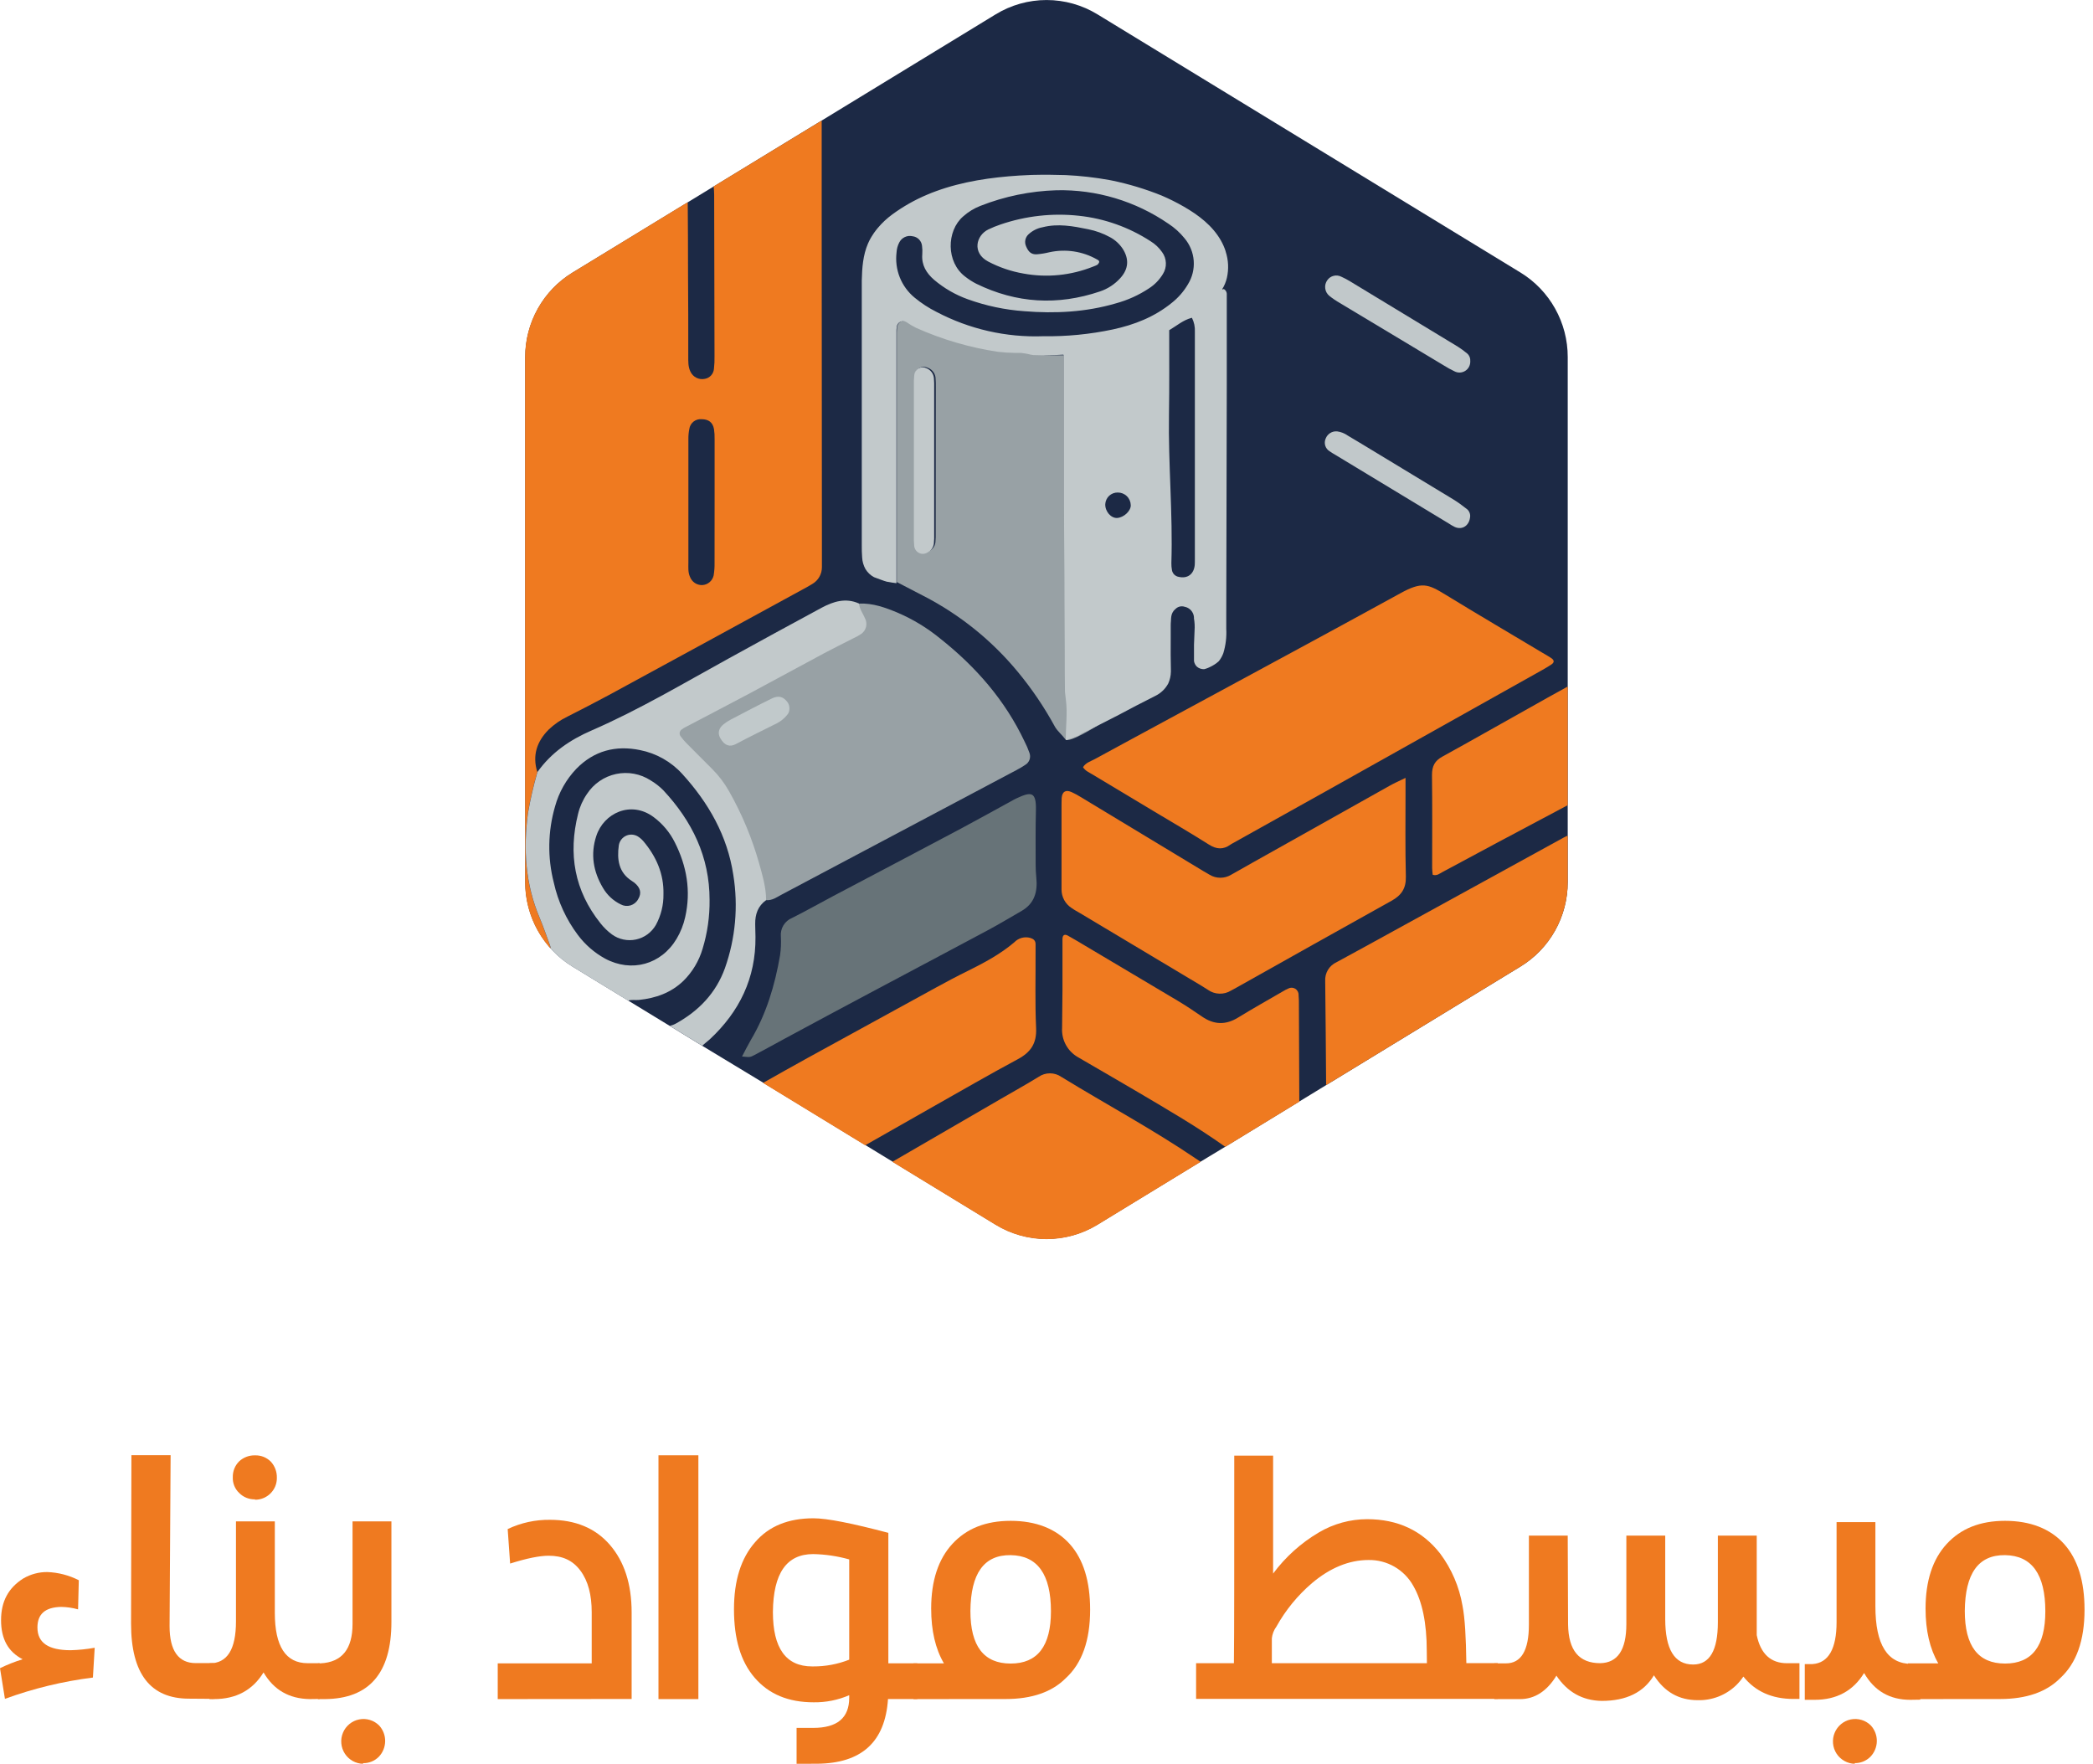 <svg xmlns="http://www.w3.org/2000/svg" width="89" height="75" viewBox="0 0 89 75" fill="none"><g clip-path="url(#clip0_4003_914)"><path d="M66.664 15.183V37.51C66.664 38.233 66.478 38.943 66.126 39.572C65.773 40.202 65.265 40.729 64.65 41.103L56.39 46.142L55.249 46.839L52.103 48.761L51.054 49.395L46.669 52.072C46.016 52.47 45.267 52.681 44.503 52.681C43.739 52.681 42.99 52.47 42.337 52.072L37.946 49.392L36.795 48.689L32.451 46.037L29.862 44.471L28.477 43.622L26.715 42.548L24.349 41.103C23.734 40.729 23.226 40.202 22.873 39.572C22.52 38.943 22.335 38.233 22.335 37.51V15.183C22.335 14.46 22.521 13.75 22.874 13.121C23.227 12.492 23.735 11.964 24.349 11.59L29.25 8.599L30.352 7.926L34.938 5.127L42.337 0.611C42.99 0.212 43.739 0.001 44.503 0.001C45.267 0.001 46.016 0.212 46.669 0.611L64.657 11.59C65.27 11.965 65.777 12.493 66.128 13.122C66.48 13.751 66.665 14.461 66.664 15.183Z" fill="#1C2945"></path><path d="M45.69 29.731C45.672 29.605 45.658 29.478 45.646 29.359C45.618 29.075 45.604 28.79 45.603 28.504C45.603 25.725 45.603 22.945 45.603 20.164C45.603 18.476 45.603 16.789 45.603 15.106H45.549H44.7C44.544 15.107 44.388 15.1 44.232 15.083C44.153 15.073 44.075 15.057 43.998 15.037C43.809 15 43.616 14.985 43.423 14.992C43.171 14.987 42.919 14.971 42.668 14.945C41.709 14.836 40.768 14.61 39.864 14.271C39.575 14.171 39.29 14.056 39.012 13.927C38.866 13.858 38.725 13.779 38.591 13.689C38.552 13.663 38.508 13.648 38.462 13.644C38.416 13.64 38.37 13.647 38.327 13.665C38.284 13.682 38.246 13.71 38.217 13.746C38.188 13.782 38.167 13.824 38.158 13.87C38.155 13.877 38.153 13.884 38.151 13.891C38.141 13.971 38.136 14.052 38.134 14.134C38.134 14.237 38.134 14.341 38.134 14.446C38.134 15.757 38.134 17.068 38.134 18.38V24.013C38.134 24.161 38.134 24.311 38.134 24.457V24.75C38.511 24.946 38.889 25.145 39.267 25.338C40.81 26.131 42.177 27.232 43.284 28.574C43.882 29.297 44.409 30.076 44.858 30.901C44.957 31.082 45.181 31.267 45.302 31.436C45.444 31.632 46.651 30.87 46.882 30.714C46.916 30.691 45.649 31.381 45.681 31.347C45.681 31.307 45.746 31.309 45.748 31.27C45.721 30.758 45.76 30.238 45.69 29.731ZM39.789 22.639C39.793 22.782 39.788 22.926 39.775 23.069C39.763 23.153 39.729 23.231 39.678 23.298C39.626 23.364 39.559 23.416 39.482 23.449C39.428 23.481 39.367 23.499 39.305 23.502C39.242 23.506 39.18 23.493 39.123 23.467C39.066 23.441 39.017 23.401 38.979 23.351C38.941 23.301 38.915 23.243 38.904 23.181C38.888 23.018 38.883 22.854 38.888 22.689C38.888 21.642 38.888 20.595 38.888 19.547C38.888 18.5 38.888 17.452 38.888 16.405C38.883 16.241 38.889 16.077 38.907 15.914C38.917 15.856 38.94 15.801 38.974 15.754C39.009 15.707 39.054 15.668 39.106 15.641C39.157 15.615 39.215 15.6 39.273 15.599C39.331 15.598 39.389 15.611 39.442 15.636C39.531 15.666 39.61 15.721 39.67 15.794C39.731 15.868 39.769 15.956 39.781 16.051C39.793 16.194 39.797 16.337 39.794 16.481L39.789 22.639Z" fill="#98A1A5"></path><path d="M52.166 16.369V16.242V12.977V12.7C52.166 12.653 52.166 12.607 52.166 12.562C52.166 12.536 52.166 12.512 52.166 12.487C52.163 12.446 52.15 12.406 52.128 12.372C52.106 12.337 52.076 12.309 52.04 12.289L52.013 12.302C51.999 12.302 51.985 12.315 51.971 12.321L51.983 12.309C51.988 12.305 51.995 12.301 52.003 12.299C51.992 12.298 51.981 12.298 51.97 12.299C52.063 12.15 52.131 11.986 52.171 11.814C52.255 11.443 52.237 11.056 52.118 10.695C52.118 10.692 52.118 10.689 52.118 10.686C52.067 10.527 52 10.375 51.918 10.23C51.56 9.597 50.964 9.145 50.337 8.785C50.033 8.61 49.718 8.453 49.395 8.315C48.709 8.038 48 7.824 47.276 7.675L47.168 7.654C46.556 7.544 45.938 7.474 45.317 7.445C44.856 7.43 44.395 7.426 43.932 7.437H43.892C43.708 7.444 43.526 7.452 43.342 7.464C42.142 7.54 40.929 7.717 39.803 8.129C39.736 8.153 39.669 8.178 39.601 8.205L39.437 8.273C38.907 8.495 38.404 8.779 37.941 9.119C37.715 9.285 37.509 9.477 37.328 9.692C37.27 9.761 37.216 9.832 37.164 9.904C37.131 9.955 37.096 10.005 37.066 10.056C37.051 10.08 37.036 10.104 37.022 10.13C37.008 10.155 36.987 10.197 36.968 10.23C36.949 10.263 36.928 10.316 36.909 10.357C36.696 10.849 36.657 11.391 36.645 11.931C36.645 12.25 36.645 12.569 36.645 12.887C36.645 15.659 36.645 18.431 36.645 21.204C36.645 21.852 36.645 22.503 36.645 23.152V23.175C36.645 23.352 36.645 23.532 36.661 23.71C36.67 23.88 36.718 24.044 36.799 24.193C36.888 24.341 37.015 24.463 37.168 24.544C37.189 24.553 37.212 24.561 37.236 24.569C37.398 24.625 37.559 24.696 37.725 24.739H37.742C37.868 24.764 37.994 24.783 38.119 24.799V24.506C38.119 22.758 38.119 21.01 38.119 19.261V18.406C38.119 17.091 38.119 15.775 38.119 14.46C38.119 14.355 38.119 14.251 38.119 14.147V14.089C38.118 14.026 38.123 13.964 38.136 13.903C38.135 13.896 38.135 13.888 38.136 13.881C38.143 13.837 38.161 13.795 38.189 13.759C38.216 13.724 38.252 13.695 38.293 13.678C38.334 13.659 38.379 13.652 38.424 13.656C38.468 13.66 38.511 13.675 38.549 13.7C38.677 13.79 38.812 13.87 38.951 13.939C40.063 14.437 41.236 14.781 42.439 14.96C42.678 14.987 42.92 15.003 43.164 15.007C43.348 15 43.533 15.015 43.713 15.053C43.786 15.073 43.861 15.089 43.936 15.098C44.362 15.114 44.793 15.107 45.22 15.081C45.22 15.081 45.22 15.087 45.22 15.1L45.246 15.122C45.246 16.811 45.246 18.503 45.246 20.197C45.246 20.591 45.246 20.985 45.246 21.379C45.246 22.08 45.249 22.78 45.256 23.48C45.263 24.18 45.266 24.881 45.266 25.584C45.266 26.285 45.27 26.986 45.276 27.686C45.276 28.265 45.276 28.841 45.285 29.42C45.296 29.546 45.312 29.673 45.328 29.792C45.395 30.299 45.319 30.932 45.317 31.451C45.349 31.5 45.442 31.419 45.515 31.414C45.606 31.388 45.694 31.354 45.782 31.318C45.87 31.283 45.94 31.227 46.014 31.192L46.481 30.955L47.413 30.48L47.47 30.452C48.026 30.155 48.584 29.862 49.147 29.581C49.17 29.57 49.193 29.558 49.215 29.544C49.411 29.429 49.572 29.261 49.679 29.06C49.749 28.903 49.786 28.734 49.79 28.562V28.546C49.79 28.529 49.79 28.512 49.79 28.494C49.777 28.057 49.78 27.617 49.782 27.179C49.784 27.17 49.784 27.162 49.782 27.153C49.782 26.979 49.782 26.806 49.782 26.632C49.782 26.556 49.782 26.475 49.792 26.394C49.793 26.332 49.798 26.27 49.807 26.208C49.824 26.094 49.879 25.989 49.964 25.912C49.966 25.911 49.968 25.911 49.97 25.912C50.02 25.854 50.086 25.813 50.16 25.794C50.23 25.776 50.304 25.778 50.373 25.801C50.477 25.82 50.572 25.873 50.644 25.952C50.716 26.031 50.76 26.131 50.77 26.237C50.77 26.256 50.77 26.275 50.77 26.294C50.8 26.465 50.809 26.639 50.796 26.812C50.788 27.016 50.781 27.218 50.772 27.421C50.772 27.645 50.772 27.868 50.772 28.091C50.771 28.098 50.771 28.105 50.772 28.111C50.787 28.203 50.831 28.287 50.898 28.351C50.983 28.423 51.093 28.46 51.205 28.455C51.229 28.448 51.255 28.442 51.281 28.433C51.34 28.414 51.398 28.39 51.453 28.362C51.588 28.3 51.713 28.218 51.824 28.119C51.906 28.017 51.972 27.901 52.018 27.778C52.121 27.442 52.163 27.09 52.144 26.738C52.144 26.532 52.144 26.327 52.144 26.12C52.153 22.869 52.16 19.618 52.166 16.369ZM47.503 22.025C47.241 22.039 46.987 21.745 46.999 21.436C47.007 21.301 47.066 21.174 47.164 21.082C47.263 20.991 47.393 20.941 47.527 20.943C47.671 20.941 47.811 20.996 47.915 21.097C48.02 21.198 48.08 21.336 48.083 21.481C48.093 21.721 47.789 22.009 47.503 22.025ZM47.323 14.008C46.349 14.215 45.355 14.312 44.36 14.297C42.783 14.355 41.219 13.998 39.821 13.262C39.49 13.096 39.179 12.894 38.894 12.658C38.613 12.428 38.396 12.131 38.261 11.794C38.127 11.457 38.08 11.091 38.124 10.73C38.132 10.586 38.17 10.444 38.236 10.316C38.287 10.213 38.37 10.13 38.474 10.081C38.577 10.032 38.694 10.02 38.805 10.046C38.908 10.058 39.004 10.104 39.077 10.178C39.15 10.252 39.196 10.349 39.207 10.453C39.224 10.575 39.227 10.699 39.217 10.823C39.184 11.277 39.393 11.614 39.721 11.899C40.146 12.259 40.632 12.539 41.155 12.726C41.928 13.005 42.735 13.175 43.554 13.233C44.871 13.34 46.179 13.273 47.456 12.898C47.952 12.763 48.424 12.549 48.853 12.265C49.096 12.11 49.301 11.9 49.45 11.652C49.539 11.511 49.583 11.347 49.576 11.181C49.57 11.014 49.514 10.854 49.415 10.72C49.285 10.533 49.118 10.375 48.924 10.257C48.007 9.661 46.964 9.291 45.879 9.175C44.753 9.052 43.614 9.18 42.541 9.547C42.367 9.606 42.196 9.675 42.03 9.755C41.503 10.008 41.327 10.753 42.016 11.119C42.49 11.369 42.999 11.543 43.527 11.633C44.522 11.816 45.548 11.712 46.487 11.335C46.545 11.315 46.601 11.29 46.656 11.263C46.688 11.241 46.714 11.209 46.73 11.173C46.768 11.094 46.7 11.062 46.651 11.034C46.037 10.685 45.317 10.575 44.628 10.725C44.449 10.769 44.268 10.799 44.084 10.814C43.853 10.825 43.731 10.711 43.631 10.472C43.593 10.387 43.582 10.293 43.601 10.201C43.619 10.111 43.666 10.028 43.734 9.965C43.9 9.81 44.107 9.705 44.33 9.664C44.988 9.495 45.634 9.616 46.277 9.749C46.6 9.813 46.911 9.927 47.2 10.085C47.418 10.202 47.604 10.372 47.741 10.579C48.019 11.013 47.992 11.436 47.64 11.824C47.404 12.086 47.105 12.282 46.772 12.393C44.977 13.001 43.221 12.9 41.514 12.065C41.35 11.981 41.194 11.882 41.048 11.767C40.224 11.151 40.244 9.82 40.955 9.204C41.17 9.012 41.417 8.86 41.685 8.756C42.719 8.348 43.814 8.123 44.924 8.09C46.619 8.052 48.283 8.55 49.683 9.512C49.942 9.68 50.173 9.889 50.368 10.13C50.596 10.399 50.734 10.734 50.76 11.088C50.786 11.441 50.699 11.793 50.512 12.093C50.334 12.395 50.101 12.662 49.826 12.879C49.09 13.478 48.235 13.812 47.323 14.008ZM50.804 24.023C50.768 24.412 50.5 24.615 50.126 24.53C50.054 24.519 49.988 24.486 49.935 24.435C49.883 24.384 49.848 24.318 49.835 24.246C49.816 24.145 49.808 24.041 49.81 23.938C49.876 21.833 49.674 19.734 49.708 17.63C49.728 16.433 49.716 15.235 49.718 14.038L49.74 14.027C50.04 13.848 50.311 13.613 50.657 13.52L50.684 13.513C50.777 13.697 50.82 13.902 50.809 14.108C50.809 17.328 50.809 20.549 50.809 23.77C50.807 23.858 50.811 23.941 50.804 24.023Z" fill="#C2C9CB"></path><path d="M34.94 9.375V5.127L30.346 7.926C30.357 8.045 30.368 8.164 30.368 8.284C30.376 10.564 30.381 12.849 30.383 15.139C30.388 15.323 30.379 15.508 30.358 15.692C30.348 15.795 30.304 15.892 30.234 15.968C30.163 16.043 30.07 16.093 29.968 16.11C29.847 16.135 29.721 16.118 29.61 16.062C29.5 16.007 29.411 15.915 29.359 15.802C29.254 15.589 29.268 15.363 29.267 15.137C29.267 13.962 29.267 12.789 29.257 11.616C29.257 10.611 29.253 9.605 29.244 8.598L24.343 11.59C23.729 11.964 23.221 12.491 22.868 13.121C22.515 13.75 22.33 14.46 22.329 15.183V37.51C22.329 38.551 22.714 39.556 23.408 40.329C23.41 40.313 23.41 40.298 23.408 40.282C23.401 40.247 23.392 40.213 23.379 40.179C23.235 39.8 23.105 39.407 22.946 39.029C22.335 37.591 22.242 36.099 22.45 34.566C22.549 33.99 22.68 33.419 22.841 32.857L22.849 32.831C22.63 32.128 22.824 31.534 23.33 31.025C23.568 30.797 23.841 30.609 24.138 30.467C24.722 30.169 25.308 29.87 25.886 29.558C28.646 28.058 31.405 26.555 34.163 25.047C34.289 24.979 34.415 24.911 34.541 24.832C34.666 24.76 34.77 24.655 34.842 24.529C34.913 24.404 34.951 24.261 34.95 24.115C34.95 23.929 34.95 23.743 34.95 23.558L34.94 9.375ZM30.385 23.92C30.389 24.105 30.376 24.289 30.346 24.471C30.32 24.583 30.259 24.683 30.172 24.757C30.085 24.831 29.976 24.873 29.862 24.879C29.749 24.883 29.638 24.851 29.544 24.788C29.451 24.724 29.379 24.633 29.339 24.527C29.251 24.329 29.272 24.123 29.272 23.918C29.272 22.58 29.272 21.243 29.272 19.906C29.272 19.494 29.272 19.082 29.272 18.671C29.27 18.527 29.283 18.384 29.311 18.243C29.328 18.118 29.393 18.005 29.491 17.927C29.59 17.85 29.714 17.813 29.838 17.826C30.127 17.826 30.308 17.959 30.36 18.241C30.381 18.384 30.391 18.528 30.387 18.672C30.387 19.559 30.387 20.445 30.387 21.332C30.387 22.19 30.388 23.055 30.385 23.92Z" fill="#EF7A20"></path><path d="M36.233 27.341C34.043 28.505 31.84 29.641 29.663 30.832C29.034 31.176 29 31.241 29.555 31.732C31.317 33.294 32.142 35.345 32.632 37.577C32.671 37.753 32.746 37.94 32.683 38.115C32.661 38.176 32.625 38.231 32.578 38.276C32.226 38.529 32.109 38.879 32.113 39.289C32.113 39.474 32.124 39.659 32.125 39.843C32.14 41.593 31.442 43.02 30.182 44.194C30.08 44.289 29.962 44.368 29.863 44.469L28.479 43.621C28.573 43.601 28.663 43.567 28.747 43.52C29.719 42.982 30.447 42.222 30.826 41.169C31.276 39.898 31.398 38.533 31.182 37.202C30.931 35.538 30.129 34.137 29.011 32.909C28.535 32.386 27.905 32.031 27.214 31.895C26.186 31.684 25.262 31.917 24.506 32.692C24.078 33.141 23.767 33.69 23.603 34.289C23.295 35.345 23.276 36.465 23.549 37.53C23.728 38.339 24.078 39.099 24.574 39.759C24.884 40.172 25.278 40.514 25.73 40.762C26.854 41.366 28.121 41.015 28.773 39.916C28.942 39.632 29.064 39.323 29.136 39C29.388 37.885 29.204 36.828 28.695 35.82C28.483 35.394 28.173 35.025 27.791 34.742C26.832 34.032 25.672 34.568 25.354 35.554C25.102 36.322 25.228 37.065 25.639 37.754C25.816 38.059 26.079 38.303 26.394 38.456C26.458 38.49 26.527 38.512 26.599 38.52C26.67 38.527 26.742 38.52 26.811 38.5C26.88 38.479 26.945 38.445 27 38.4C27.056 38.354 27.103 38.298 27.137 38.234C27.291 37.981 27.236 37.745 26.975 37.534C26.942 37.508 26.908 37.486 26.873 37.463C26.299 37.101 26.232 36.535 26.314 35.943C26.329 35.851 26.367 35.765 26.425 35.692C26.483 35.619 26.559 35.563 26.645 35.528C26.731 35.493 26.825 35.482 26.917 35.494C27.009 35.507 27.096 35.542 27.17 35.599C27.238 35.645 27.299 35.7 27.352 35.762C27.902 36.414 28.233 37.155 28.212 38.022C28.219 38.479 28.108 38.93 27.89 39.331C27.8 39.487 27.678 39.623 27.533 39.73C27.388 39.836 27.222 39.911 27.046 39.949C26.87 39.987 26.689 39.988 26.513 39.951C26.337 39.915 26.171 39.842 26.024 39.736C25.842 39.602 25.679 39.443 25.538 39.265C24.423 37.872 24.154 36.31 24.582 34.605C24.655 34.303 24.783 34.017 24.959 33.762C25.244 33.326 25.689 33.02 26.196 32.912C26.704 32.804 27.233 32.902 27.669 33.185C27.865 33.301 28.045 33.442 28.206 33.604C29.429 34.916 30.175 36.433 30.173 38.268C30.181 38.972 30.081 39.672 29.876 40.344C29.724 40.861 29.443 41.331 29.06 41.709C28.533 42.216 27.887 42.444 27.172 42.519C27.02 42.535 26.856 42.498 26.709 42.548L24.343 41.103C23.997 40.891 23.683 40.631 23.411 40.329C23.415 40.313 23.415 40.298 23.411 40.282C23.405 40.247 23.395 40.213 23.382 40.179C23.239 39.8 23.108 39.407 22.949 39.03C22.339 37.591 22.246 36.099 22.453 34.566C22.553 33.99 22.684 33.419 22.845 32.857L22.852 32.831C23.44 32.002 24.237 31.459 25.163 31.058C27.177 30.182 29.065 29.055 30.991 27.996C32.303 27.272 33.618 26.555 34.937 25.843C35.441 25.574 35.96 25.411 36.524 25.661C36.565 25.706 36.601 25.752 36.636 25.796C37.189 26.502 37.069 26.898 36.233 27.341Z" fill="#C2C9CB"></path><path d="M38.747 50.175L38.759 50.184H38.748L38.747 50.175Z" fill="#EF7A20"></path><path d="M42.563 52.531L42.573 52.539H42.565L42.563 52.531Z" fill="#EF7A20"></path><path d="M51.052 49.405L46.667 52.083C46.014 52.481 45.265 52.691 44.501 52.691C43.737 52.691 42.988 52.481 42.335 52.083L37.944 49.403L42.568 46.721C43.099 46.414 43.636 46.114 44.16 45.793C44.303 45.693 44.472 45.64 44.646 45.64C44.82 45.64 44.99 45.693 45.133 45.793C47.035 46.959 49.003 48.013 50.852 49.267C50.92 49.308 50.988 49.357 51.052 49.405Z" fill="#EF7A20"></path><path d="M66.664 35.534V37.51C66.664 38.233 66.478 38.943 66.126 39.572C65.773 40.202 65.265 40.729 64.65 41.103L56.39 46.142C56.378 44.664 56.371 43.186 56.351 41.71C56.342 41.544 56.384 41.38 56.469 41.239C56.555 41.098 56.681 40.985 56.83 40.917C57.225 40.7 57.623 40.487 58.017 40.27C60.837 38.721 63.656 37.172 66.477 35.623C66.538 35.59 66.6 35.56 66.664 35.534Z" fill="#EF7A20"></path><path d="M55.25 46.844L52.103 48.766C50.911 47.915 49.642 47.182 48.382 46.436C47.64 45.998 46.893 45.569 46.148 45.134C46.041 45.072 45.933 45.008 45.828 44.948C45.614 44.824 45.437 44.642 45.32 44.423C45.202 44.204 45.148 43.956 45.163 43.707C45.171 43.17 45.176 42.633 45.179 42.097C45.179 41.377 45.179 40.653 45.179 39.933C45.179 39.762 45.267 39.706 45.41 39.786C45.662 39.925 45.907 40.076 46.154 40.221C47.459 40.996 48.765 41.773 50.071 42.549C50.423 42.76 50.766 42.986 51.104 43.221C51.615 43.575 52.111 43.6 52.652 43.266C53.281 42.879 53.927 42.519 54.564 42.148C54.633 42.105 54.706 42.067 54.781 42.035C54.827 42.01 54.879 41.998 54.931 41.999C54.983 42.001 55.033 42.016 55.078 42.043C55.122 42.071 55.158 42.109 55.183 42.155C55.208 42.201 55.221 42.252 55.219 42.305C55.232 42.469 55.237 42.635 55.233 42.8C55.239 44.148 55.245 45.495 55.25 46.844Z" fill="#EF7A20"></path><path d="M32.469 46.333L32.48 46.344H32.473L32.469 46.333Z" fill="#EF7A20"></path><path d="M32.838 46.581L32.85 46.591H32.841L32.838 46.581Z" fill="#EF7A20"></path><path d="M44.058 43.719C44.087 44.372 43.828 44.745 43.279 45.04C42.05 45.699 40.844 46.399 39.628 47.086C38.681 47.621 37.735 48.159 36.79 48.7L32.446 46.048C33.076 45.694 33.705 45.334 34.342 44.986C36.158 43.988 37.972 42.993 39.786 42.001C40.235 41.755 40.688 41.514 41.148 41.288C41.847 40.941 42.532 40.578 43.133 40.066C43.219 39.977 43.327 39.913 43.447 39.88C43.566 39.848 43.692 39.849 43.811 39.882C43.937 39.92 44.031 39.987 44.035 40.135C44.035 40.239 44.035 40.342 44.035 40.444C44.041 41.535 44.008 42.629 44.058 43.719Z" fill="#EF7A20"></path><path d="M46.053 32.624C46.163 32.433 46.372 32.377 46.547 32.282C47.61 31.701 48.676 31.128 49.741 30.55C53.013 28.777 56.286 27.019 59.541 25.231C60.458 24.724 60.719 24.829 61.463 25.285C62.83 26.122 64.21 26.932 65.585 27.755C65.711 27.829 65.837 27.899 65.955 27.978C66.1 28.073 66.103 28.168 65.965 28.258C65.827 28.348 65.722 28.411 65.596 28.482C62.57 30.181 59.543 31.877 56.514 33.571C55.133 34.343 53.753 35.114 52.373 35.883C52.355 35.893 52.337 35.904 52.321 35.916C52.018 36.134 51.733 36.119 51.411 35.916C50.631 35.422 49.831 34.957 49.038 34.482C48.176 33.964 47.311 33.449 46.45 32.928C46.312 32.844 46.155 32.783 46.053 32.624Z" fill="#EF7A20"></path><path d="M32.577 38.276C32.577 37.755 32.433 37.263 32.296 36.769C31.994 35.677 31.558 34.627 31 33.643C30.808 33.303 30.572 32.99 30.297 32.713C29.934 32.35 29.57 31.988 29.209 31.622C29.107 31.521 29.014 31.412 28.932 31.295C28.904 31.251 28.894 31.197 28.904 31.145C28.915 31.094 28.945 31.049 28.988 31.019C29.054 30.969 29.124 30.927 29.199 30.892C30.105 30.416 31.015 29.945 31.919 29.462C32.966 28.904 34.007 28.331 35.054 27.772C35.452 27.559 35.858 27.363 36.258 27.156C36.39 27.097 36.517 27.027 36.636 26.946C36.734 26.872 36.802 26.765 36.829 26.645C36.855 26.524 36.838 26.399 36.781 26.29C36.695 26.082 36.547 25.9 36.529 25.666C37.12 25.639 37.662 25.84 38.188 26.061C38.829 26.337 39.429 26.702 39.97 27.145C41.491 28.347 42.739 29.773 43.574 31.544C43.65 31.691 43.715 31.842 43.769 31.998C43.81 32.094 43.813 32.203 43.779 32.301C43.744 32.4 43.674 32.483 43.583 32.532C43.464 32.613 43.34 32.686 43.212 32.751C39.894 34.512 36.577 36.271 33.259 38.029C33.045 38.139 32.844 38.301 32.577 38.276Z" fill="#98A1A5"></path><path d="M59.767 33.077V33.684C59.767 34.881 59.751 36.076 59.781 37.272C59.794 37.778 59.592 38.071 59.169 38.305C56.963 39.53 54.764 40.77 52.565 42.003C52.493 42.044 52.42 42.079 52.348 42.121C52.199 42.213 52.027 42.259 51.852 42.253C51.678 42.248 51.508 42.191 51.365 42.09C51.279 42.035 51.192 41.978 51.105 41.926L45.928 38.83C45.802 38.756 45.676 38.689 45.559 38.605C45.43 38.52 45.324 38.404 45.25 38.268C45.177 38.131 45.139 37.978 45.139 37.823C45.139 37.696 45.139 37.569 45.139 37.452C45.139 36.421 45.139 35.39 45.139 34.359C45.139 34.215 45.139 34.069 45.146 33.926C45.17 33.657 45.32 33.571 45.567 33.682C45.697 33.742 45.823 33.81 45.944 33.885C47.684 34.934 49.422 35.984 51.16 37.036C51.248 37.089 51.338 37.139 51.426 37.191C51.566 37.278 51.728 37.324 51.893 37.324C52.058 37.324 52.22 37.278 52.361 37.191L53.272 36.676C55.202 35.592 57.134 34.508 59.069 33.424C59.26 33.315 59.464 33.224 59.767 33.077Z" fill="#EF7A20"></path><path d="M31.553 44.924C31.679 44.685 31.798 44.446 31.93 44.218C32.591 43.106 32.951 41.889 33.17 40.625C33.208 40.359 33.219 40.09 33.204 39.822C33.189 39.657 33.227 39.492 33.312 39.35C33.397 39.209 33.525 39.098 33.677 39.035C34.264 38.743 34.834 38.417 35.414 38.111C37.228 37.153 39.043 36.201 40.854 35.238C41.61 34.834 42.365 34.414 43.12 34C43.157 33.981 43.193 33.962 43.23 33.945C43.837 33.664 44.072 33.64 44.05 34.466C44.03 35.226 44.039 35.992 44.039 36.755C44.038 36.941 44.047 37.126 44.066 37.31C44.128 37.906 43.997 38.412 43.445 38.733C42.966 39.01 42.491 39.294 42.004 39.556C40.323 40.456 38.637 41.345 36.954 42.243C35.759 42.879 34.566 43.519 33.375 44.162C32.942 44.395 32.514 44.637 32.078 44.864C31.884 44.967 31.879 44.956 31.553 44.924Z" fill="#677378"></path><path d="M66.665 29.192V34.237C65.668 34.767 64.668 35.298 63.668 35.831C62.892 36.245 62.118 36.666 61.341 37.08C61.215 37.145 61.106 37.252 60.922 37.197C60.914 37.105 60.899 37.008 60.899 36.909C60.899 35.591 60.909 34.273 60.892 32.956C60.892 32.576 61.009 32.35 61.34 32.169C62.561 31.499 63.768 30.807 64.99 30.126C65.542 29.81 66.104 29.503 66.665 29.192Z" fill="#EF7A20"></path><path d="M62.52 15.359C62.523 15.441 62.505 15.523 62.467 15.596C62.429 15.669 62.372 15.73 62.302 15.773C62.232 15.816 62.152 15.84 62.071 15.842C61.989 15.844 61.908 15.823 61.836 15.783C61.688 15.713 61.545 15.633 61.406 15.546C59.928 14.66 58.452 13.773 56.977 12.886C56.819 12.796 56.668 12.694 56.526 12.58C56.43 12.501 56.367 12.387 56.352 12.263C56.336 12.139 56.368 12.014 56.442 11.913C56.507 11.82 56.604 11.754 56.714 11.728C56.824 11.701 56.939 11.716 57.039 11.768C57.17 11.826 57.296 11.893 57.417 11.968C58.944 12.892 60.469 13.817 61.994 14.743C62.132 14.831 62.264 14.928 62.39 15.033C62.436 15.073 62.471 15.124 62.494 15.18C62.516 15.237 62.525 15.298 62.52 15.359Z" fill="#C1C8CA"></path><path d="M62.516 21.942C62.496 22.35 62.179 22.551 61.861 22.408C61.769 22.362 61.68 22.311 61.595 22.253L56.799 19.351C56.71 19.301 56.623 19.247 56.539 19.189C56.45 19.135 56.384 19.05 56.353 18.951C56.322 18.851 56.329 18.744 56.371 18.649C56.408 18.552 56.475 18.469 56.563 18.414C56.65 18.359 56.753 18.334 56.856 18.343C57.019 18.364 57.175 18.425 57.309 18.521C57.699 18.75 58.083 18.986 58.47 19.219C59.577 19.889 60.684 20.559 61.789 21.23C61.981 21.348 62.166 21.479 62.341 21.62C62.395 21.655 62.439 21.702 62.47 21.759C62.501 21.815 62.516 21.878 62.516 21.942Z" fill="#C1C8CA"></path><path d="M33.568 30.147C33.568 30.245 33.531 30.339 33.464 30.409C33.346 30.552 33.202 30.669 33.038 30.755C32.452 31.046 31.864 31.335 31.285 31.642C31.033 31.774 30.813 31.71 30.633 31.395C30.507 31.182 30.556 30.968 30.768 30.798C30.864 30.721 30.967 30.654 31.076 30.597C31.656 30.294 32.234 29.988 32.822 29.7C33.105 29.562 33.306 29.625 33.475 29.842C33.543 29.928 33.576 30.037 33.568 30.147Z" fill="#C1C9CB"></path><path d="M39.724 16.506V22.685C39.728 22.829 39.724 22.974 39.711 23.117C39.7 23.199 39.668 23.276 39.619 23.343C39.571 23.409 39.506 23.462 39.432 23.497C39.379 23.529 39.319 23.547 39.257 23.55C39.196 23.553 39.135 23.54 39.079 23.512C39.024 23.485 38.976 23.444 38.941 23.393C38.905 23.343 38.883 23.284 38.875 23.222C38.86 23.059 38.855 22.894 38.86 22.73C38.86 21.679 38.86 20.629 38.86 19.579C38.86 18.528 38.86 17.478 38.86 16.426C38.855 16.262 38.861 16.097 38.878 15.934C38.885 15.877 38.906 15.823 38.938 15.777C38.97 15.73 39.013 15.691 39.062 15.664C39.112 15.637 39.167 15.622 39.224 15.62C39.281 15.619 39.337 15.631 39.388 15.655C39.475 15.687 39.552 15.743 39.609 15.816C39.667 15.889 39.702 15.978 39.712 16.07C39.724 16.215 39.728 16.361 39.724 16.506Z" fill="#C2C9CB"></path><path d="M0 70.935C0.311 70.784 0.632 70.657 0.962 70.555C0.346 70.237 0.045 69.694 0.045 68.892C0.045 68.09 0.361 67.517 0.992 67.119C1.302 66.938 1.654 66.844 2.013 66.847C2.478 66.864 2.935 66.983 3.351 67.195L3.32 68.434C3.085 68.368 2.843 68.332 2.599 68.329C1.923 68.344 1.592 68.63 1.592 69.205C1.592 69.855 2.058 70.171 3.004 70.171C3.347 70.162 3.689 70.127 4.027 70.066L3.951 71.333C2.674 71.493 1.419 71.797 0.21 72.239L0 70.935Z" fill="#EF7A20"></path><path d="M8.036 72.231C6.4 72.231 5.573 71.173 5.573 69.041L5.588 61.878H7.255L7.211 69.148C7.211 70.19 7.588 70.719 8.322 70.719H9.087V72.239L8.036 72.231Z" fill="#EF7A20"></path><path d="M13.174 72.249C12.287 72.235 11.641 71.856 11.206 71.115C10.74 71.875 10.034 72.249 9.102 72.249H8.907V70.729C9.662 70.729 10.034 70.14 10.034 68.946V64.693H11.686V68.577C11.686 70.012 12.152 70.723 13.084 70.723H13.595V72.243L13.174 72.249ZM10.846 63.756C10.72 63.759 10.596 63.737 10.48 63.69C10.363 63.643 10.258 63.573 10.17 63.483C10.08 63.399 10.009 63.295 9.963 63.181C9.916 63.066 9.894 62.942 9.899 62.819C9.896 62.693 9.918 62.567 9.964 62.45C10.011 62.333 10.081 62.227 10.17 62.139C10.354 61.969 10.596 61.878 10.846 61.885C10.971 61.881 11.095 61.904 11.212 61.95C11.328 61.997 11.433 62.068 11.521 62.157C11.689 62.343 11.779 62.587 11.773 62.838C11.775 62.961 11.752 63.084 11.706 63.198C11.659 63.312 11.59 63.416 11.503 63.502C11.415 63.59 11.311 63.659 11.196 63.705C11.082 63.751 10.959 63.774 10.835 63.771L10.846 63.756Z" fill="#EF7A20"></path><path d="M13.52 72.249V70.729H13.624C14.54 70.684 14.991 70.125 14.991 69.051V64.693H16.644V68.97C16.644 71.146 15.697 72.235 13.82 72.249H13.52ZM15.441 75C15.287 74.998 15.135 74.957 14.999 74.882C14.864 74.807 14.748 74.699 14.664 74.569C14.579 74.438 14.527 74.289 14.514 74.133C14.499 73.978 14.524 73.822 14.584 73.678C14.644 73.535 14.738 73.408 14.858 73.31C14.978 73.211 15.12 73.144 15.272 73.114C15.424 73.083 15.581 73.091 15.729 73.136C15.877 73.181 16.012 73.262 16.122 73.371C16.289 73.553 16.381 73.792 16.378 74.039C16.375 74.286 16.279 74.523 16.109 74.701C16.02 74.79 15.915 74.861 15.799 74.907C15.682 74.954 15.558 74.977 15.433 74.973L15.441 75Z" fill="#EF7A20"></path><path d="M21.165 72.249V70.73H25.161V68.559C25.161 67.818 25.01 67.228 24.68 66.786C24.351 66.344 23.914 66.153 23.329 66.153C22.951 66.153 22.412 66.259 21.692 66.486L21.588 65.019C22.151 64.751 22.768 64.617 23.39 64.626C24.456 64.626 25.312 64.974 25.928 65.684C26.543 66.394 26.859 67.347 26.859 68.572V72.244L21.165 72.249Z" fill="#EF7A20"></path><path d="M29.697 72.249H28V61.882H29.697V72.249Z" fill="#EF7A20"></path><path d="M33.873 75V73.474H34.579C35.6 73.474 36.111 73.051 36.111 72.19V72.084C35.634 72.29 35.12 72.393 34.601 72.386C33.519 72.386 32.692 72.038 32.092 71.343C31.492 70.647 31.211 69.681 31.211 68.43C31.211 67.206 31.511 66.254 32.112 65.574C32.697 64.894 33.524 64.561 34.59 64.561C35.176 64.561 36.227 64.772 37.775 65.18V70.727H39.006V72.247H37.76C37.64 74.076 36.633 74.984 34.739 74.998L33.873 75ZM36.111 70.567V66.31C35.612 66.169 35.097 66.093 34.579 66.083C33.446 66.083 32.881 66.9 32.866 68.547C32.866 70.089 33.422 70.86 34.534 70.86H34.579C35.103 70.863 35.623 70.765 36.111 70.573V70.567Z" fill="#EF7A20"></path><path d="M38.845 72.249V70.729H40.137C39.776 70.11 39.596 69.336 39.596 68.401C39.596 67.222 39.897 66.301 40.497 65.65C41.098 64.999 41.91 64.669 42.976 64.669C44.042 64.669 44.899 65.001 45.484 65.65C46.069 66.3 46.355 67.237 46.355 68.447C46.355 69.761 46.01 70.727 45.319 71.36C44.733 71.95 43.877 72.246 42.766 72.246L38.845 72.249ZM44.689 68.516C44.689 66.945 44.117 66.143 42.976 66.128C41.834 66.113 41.279 66.914 41.264 68.501C41.264 69.997 41.834 70.738 42.976 70.738C44.117 70.738 44.689 69.997 44.689 68.516Z" fill="#EF7A20"></path><path d="M50.861 70.723H52.469C52.484 69.498 52.484 66.551 52.484 61.897H54.136V66.912C54.664 66.202 55.328 65.605 56.089 65.158C56.709 64.793 57.413 64.601 58.132 64.599C59.439 64.599 60.475 65.083 61.242 66.064C61.726 66.715 62.051 67.471 62.188 68.272C62.293 68.801 62.338 69.617 62.353 70.72H63.69V72.24H50.861V70.723ZM60.67 70.205C60.67 69.012 60.475 68.09 60.1 67.439C59.911 67.098 59.634 66.816 59.298 66.621C58.962 66.427 58.579 66.328 58.192 66.335C57.366 66.335 56.556 66.669 55.789 67.318C55.18 67.839 54.668 68.464 54.277 69.166C54.169 69.312 54.102 69.484 54.082 69.665V70.723H60.676L60.67 70.205Z" fill="#EF7A20"></path><path d="M72.192 72.295C71.395 72.295 70.78 71.948 70.329 71.238C69.894 71.963 69.157 72.326 68.106 72.326C67.281 72.31 66.649 71.946 66.183 71.253C65.778 71.918 65.252 72.25 64.636 72.25H63.54V70.73H64.036C64.682 70.73 65.013 70.185 65.013 69.083V65.298H66.664L66.679 69.076C66.694 70.179 67.145 70.722 68.046 70.722C68.782 70.707 69.157 70.164 69.157 69.059V65.298H70.81V68.844C70.81 70.129 71.2 70.779 71.997 70.779C72.703 70.779 73.048 70.174 73.048 68.981V65.298H74.701V69.529C74.866 70.331 75.301 70.724 75.992 70.724H76.518V72.243H76.266C75.35 72.243 74.644 71.927 74.133 71.292C74.045 71.422 73.945 71.544 73.834 71.654C73.616 71.865 73.359 72.031 73.077 72.141C72.795 72.251 72.494 72.303 72.192 72.295Z" fill="#EF7A20"></path><path d="M81.235 72.28C80.354 72.28 79.703 71.9 79.266 71.14C78.802 71.9 78.096 72.28 77.165 72.28H76.744V70.76H77.074C77.75 70.714 78.096 70.11 78.096 68.977V64.723H79.747V68.305C79.747 69.938 80.258 70.754 81.296 70.754H81.656V72.273L81.235 72.28ZM78.876 75C78.722 74.998 78.57 74.958 78.434 74.883C78.298 74.808 78.183 74.701 78.097 74.571C78.012 74.441 77.96 74.292 77.946 74.136C77.932 73.981 77.955 73.825 78.015 73.681C78.074 73.538 78.168 73.411 78.288 73.312C78.407 73.213 78.549 73.145 78.701 73.114C78.853 73.084 79.01 73.091 79.158 73.135C79.307 73.179 79.442 73.26 79.552 73.369C79.719 73.551 79.811 73.79 79.808 74.037C79.805 74.284 79.708 74.521 79.537 74.699C79.449 74.788 79.343 74.858 79.227 74.905C79.111 74.952 78.986 74.975 78.861 74.971L78.876 75Z" fill="#EF7A20"></path><path d="M81.13 72.249V70.729H82.421C82.061 70.11 81.88 69.336 81.88 68.401C81.88 67.222 82.181 66.301 82.781 65.65C83.382 64.999 84.194 64.669 85.261 64.669C86.328 64.669 87.183 65.001 87.768 65.65C88.353 66.3 88.64 67.237 88.64 68.447C88.64 69.761 88.294 70.727 87.603 71.36C87.018 71.95 86.162 72.246 85.049 72.246L81.13 72.249ZM86.973 68.516C86.973 66.945 86.401 66.143 85.261 66.128C84.121 66.113 83.563 66.914 83.548 68.501C83.548 69.997 84.118 70.738 85.261 70.738C86.404 70.738 86.973 69.997 86.973 68.516Z" fill="#EF7A20"></path></g><defs><clipPath id="clip0_4003_914"><rect width="89" height="75" fill="white"></rect></clipPath></defs></svg>
